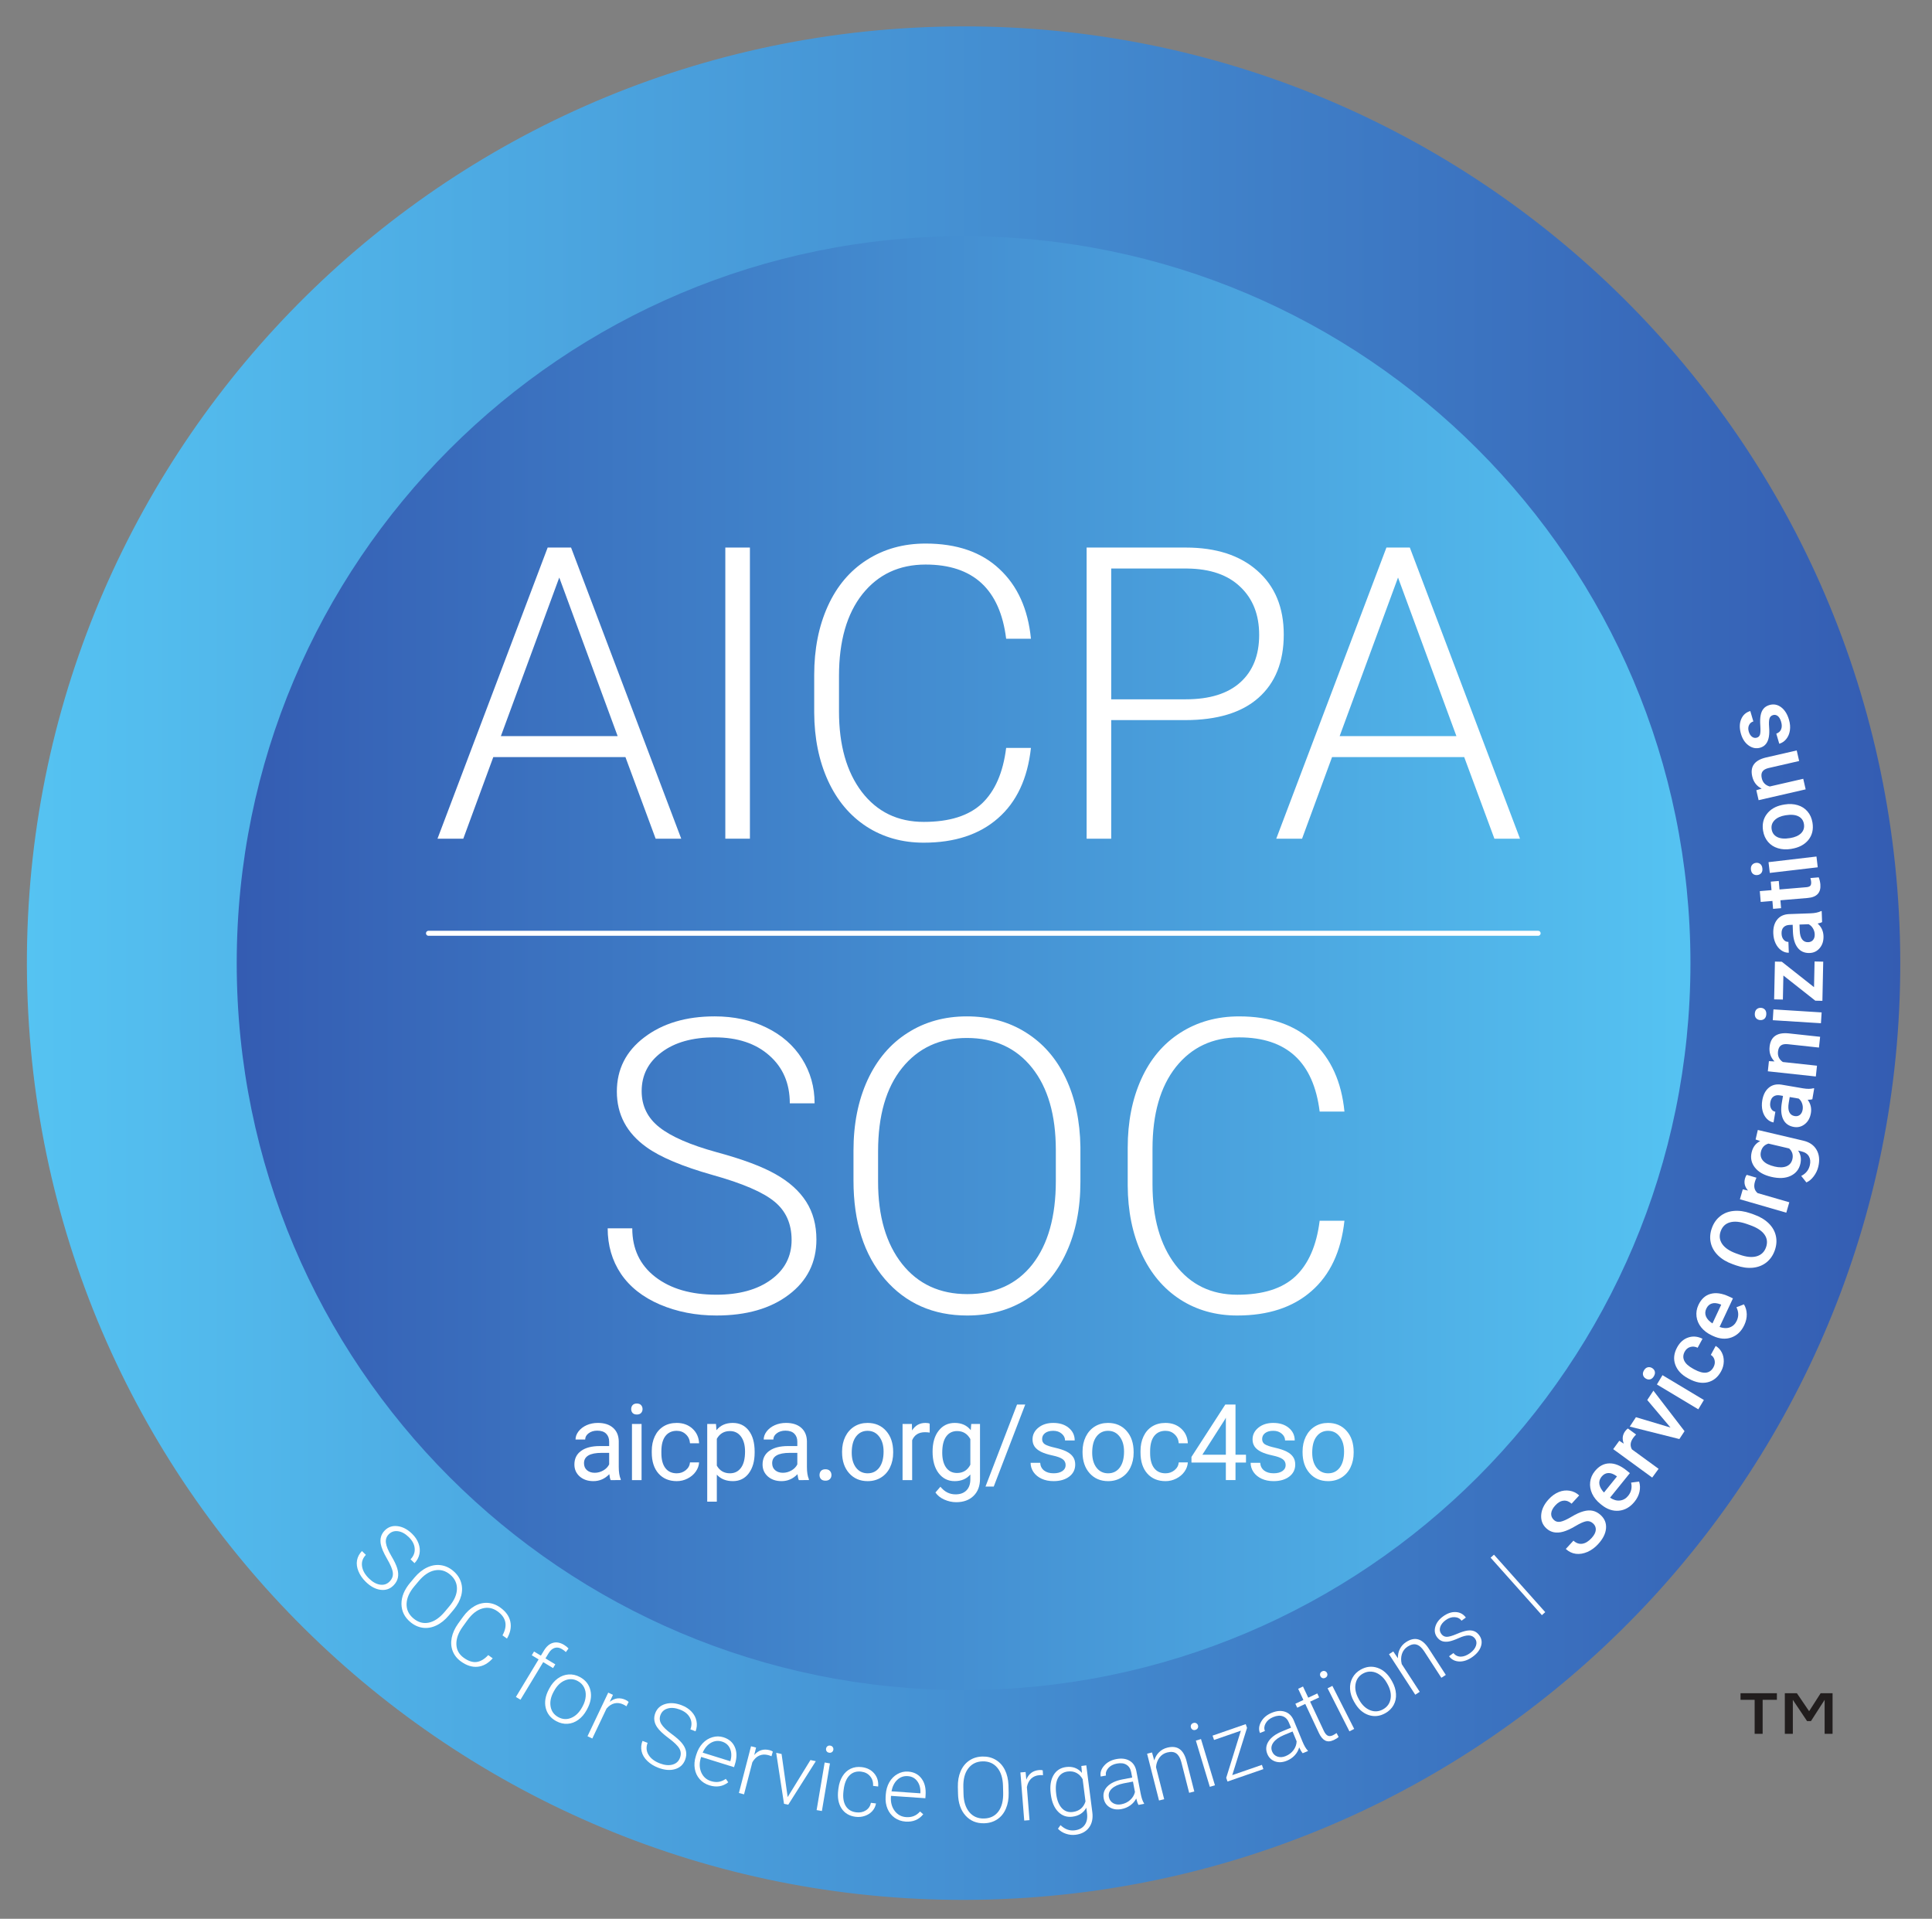 <svg height="475.36" viewBox="0 0 478.667 475.36" width="478.667" xmlns="http://www.w3.org/2000/svg" xmlns:xlink="http://www.w3.org/1999/xlink"><rect x="0" y="0" width="478.667" height="475.36" fill="#808080" stroke="none"/><clipPath id="a"><path d="m3538.44 1850.88c39.09-962.868-709.78-1775.118-1672.65-1814.22-962.876-39.09-1775.13 709.781-1814.224 1672.65-39.098 962.87 709.774 1775.13 1672.644 1814.22 962.87 39.1 1775.13-709.77 1814.23-1672.65z"/></clipPath><linearGradient id="b"><stop offset="0" stop-color="#345cb2"/><stop offset="1" stop-color="#55c3f2"/></linearGradient><linearGradient id="c" gradientTransform="matrix(-3489.8 0 0 3489.8 3539.9 1780.1)" gradientUnits="userSpaceOnUse" spreadMethod="pad" x1="0" x2="1" xlink:href="#b" y1="0" y2="0"/><clipPath id="d"><path d="m3149.02 1780.1c0-747.81-606.22-1354.018-1354.02-1354.018s-1354.02 606.208-1354.02 1354.018c0 747.8 606.22 1354.02 1354.02 1354.02s1354.02-606.22 1354.02-1354.02z"/></clipPath><linearGradient id="e" gradientTransform="matrix(2708.04 0 0 -2708.04 440.98 1780.1)" gradientUnits="userSpaceOnUse" spreadMethod="pad" x1="0" x2="1" xlink:href="#b" y1="0" y2="0"/><g transform="matrix(.133 0 0 -.133 0 475.36)"><g clip-path="url(#a)"><path d="m3538.44 1850.88c39.09-962.868-709.78-1775.118-1672.65-1814.22-962.876-39.09-1775.13 709.781-1814.224 1672.65-39.098 962.87 709.774 1775.13 1672.644 1814.22 962.87 39.1 1775.13-709.77 1814.23-1672.65" fill="url(#c)"/></g><g clip-path="url(#d)"><path d="m3149.02 1780.1c0-747.81-606.22-1354.018-1354.02-1354.018s-1354.02 606.208-1354.02 1354.018c0 747.8 606.22 1354.02 1354.02 1354.02s1354.02-606.22 1354.02-1354.02" fill="url(#e)"/></g><g fill="#fff"><path d="m8.378-2.976q0-1.006-.706-1.588-.706-.59-2.585-1.114-1.878-.532-2.743-1.155-1.23-.881-1.23-2.311 0-1.388 1.139-2.252 1.147-.873 2.926-.873 1.205 0 2.153.465.956.465 1.479 1.297.524.831.524 1.854h-1.031q0-1.238-.848-1.986-.848-.756-2.277-.756-1.388 0-2.211.623-.823.615-.823 1.612 0 .923.74 1.504.74.582 2.369 1.031 1.629.441 2.469.923.839.474 1.263 1.139.424.665.424 1.571 0 1.43-1.147 2.294-1.139.864-3.009.864-1.28 0-2.352-.457-1.064-.457-1.621-1.28-.549-.823-.549-1.887h1.022q0 1.28.956 2.02.956.74 2.543.74 1.413 0 2.269-.623.856-.623.856-1.654z" transform="matrix(7.182 -6.958 -6.958 -7.182 644.938 665.23)"/><path d="m10.473-5.394q0 1.671-.582 2.934-.574 1.263-1.646 1.945-1.072.682-2.477.682-2.119 0-3.424-1.513-1.305-1.521-1.305-4.098v-1.247q0-1.654.582-2.926.59-1.28 1.662-1.962 1.072-.69 2.469-.69 1.396 0 2.46.673 1.072.673 1.654 1.903.582 1.23.607 2.851zm-1.022-1.313q0-2.186-.989-3.424-.989-1.238-2.71-1.238-1.687 0-2.693 1.247-.997 1.238-.997 3.466v1.263q0 2.153.997 3.416.997 1.255 2.71 1.255 1.737 0 2.71-1.238.972-1.247.972-3.466z" transform="matrix(7.654 -6.435 -6.435 -7.654 721.254 591.199)"/><path d="m10.099-3.773q-.208 1.912-1.371 2.926-1.155 1.014-3.084 1.014-1.346 0-2.385-.673-1.031-.673-1.596-1.903-.565-1.238-.574-2.826v-1.571q0-1.612.565-2.859.565-1.247 1.621-1.92 1.064-.682 2.444-.682 1.945 0 3.067 1.056 1.13 1.047 1.313 2.901h-1.031q-.382-3.084-3.35-3.084-1.646 0-2.626 1.23-.972 1.23-.972 3.399v1.479q0 2.095.948 3.341.956 1.247 2.577 1.247 1.604 0 2.419-.765.815-.773 1.006-2.311z" transform="matrix(8.107 -5.855 -5.855 -8.107 813.887 513.711)"/><path d="m2.011 0v-8.179h-1.488v-.815h1.488v-1.089q0-1.38.698-2.119.706-.74 1.962-.74.565 0 1.056.141l-.075.831q-.416-.1-.906-.1-.823 0-1.28.515-.457.507-.457 1.446v1.114h2.144v.815h-2.144v8.179z" transform="matrix(8.558 -5.173 -5.173 -8.558 943.832 423.609)"/><path d="m.748-4.63q0-1.297.499-2.336.507-1.039 1.421-1.612.923-.582 2.086-.582 1.795 0 2.909 1.263 1.114 1.255 1.114 3.333v.208q0 1.305-.507 2.352-.499 1.039-1.413 1.604-.914.565-2.086.565-1.787 0-2.909-1.255-1.114-1.263-1.114-3.341zm.997.274q0 1.612.831 2.651.839 1.031 2.194 1.031 1.346 0 2.178-1.031.839-1.039.839-2.735v-.191q0-1.031-.382-1.887-.382-.856-1.072-1.322-.69-.474-1.579-.474-1.33 0-2.169 1.047-.839 1.039-.839 2.726z" transform="matrix(8.804 -4.742 -4.742 -8.804 994.98 392.23)"/><path d="m5.452-8.145q-.316-.058-.673-.058-.931 0-1.579.524-.64.515-.914 1.504v6.176h-.989v-8.993h.972l.017 1.43q.79-1.596 2.535-1.596.416 0 .657.108z" transform="matrix(9.032 -4.293 -4.293 -9.032 1082.72 345.629)"/><path d="m8.378-2.976q0-1.006-.706-1.588-.706-.59-2.585-1.114-1.878-.532-2.743-1.155-1.23-.881-1.23-2.311 0-1.388 1.139-2.252 1.147-.873 2.926-.873 1.205 0 2.153.465.956.465 1.479 1.297.524.831.524 1.854h-1.031q0-1.238-.848-1.987-.848-.756-2.277-.756-1.388 0-2.211.623-.823.615-.823 1.612 0 .923.74 1.504.74.582 2.369 1.031 1.629.441 2.469.923.839.474 1.263 1.139.424.665.424 1.571 0 1.43-1.147 2.294-1.139.864-3.009.864-1.28 0-2.352-.457-1.064-.457-1.621-1.28-.549-.823-.549-1.887h1.022q0 1.28.956 2.02.956.74 2.543.74 1.413 0 2.269-.623.856-.623.856-1.654z" transform="matrix(9.344 -3.563 -3.563 -9.344 1177.67 301.629)"/><path d="m4.779.166q-1.147 0-2.078-.565-.923-.565-1.438-1.571-.515-1.014-.515-2.269v-.357q0-1.297.499-2.336.507-1.039 1.405-1.629.898-.598 1.945-.598 1.637 0 2.593 1.122.964 1.114.964 3.05v.557h-6.417v.191q0 1.529.873 2.552.881 1.014 2.211 1.014.798 0 1.405-.291.615-.291 1.114-.931l.623.474q-1.097 1.588-3.183 1.588zm-.183-8.478q-1.122 0-1.895.823-.765.823-.931 2.211h5.394v-.108q-.042-1.297-.74-2.111-.698-.815-1.829-.815z" transform="matrix(9.548 -2.974 -2.974 -9.548 1276.36 264.371)"/><path d="m5.452-8.145q-.316-.058-.673-.058-.931 0-1.579.524-.64.515-.914 1.504v6.176h-.989v-8.993h.972l.017 1.43q.79-1.596 2.535-1.596.416 0 .657.108z" transform="matrix(9.679 -2.512 -2.512 -9.679 1363.89 237.582)"/><path d="m4.098-1.371 2.735-7.622h1.022l-3.358 8.993h-.806l-3.375-8.993h1.022z" transform="matrix(9.787 -2.055 -2.055 -9.787 1424.37 221.719)"/><path d="m2.41 0h-.997v-8.993h.997zm-1.172-11.595q0-.283.183-.474.183-.199.499-.199.316 0 .499.199.191.191.191.474 0 .283-.191.474-.183.191-.499.191-.316 0-.499-.191-.183-.191-.183-.474z" transform="matrix(9.86 -1.668 -1.668 -9.86 1507.29 204.801)"/><path d="m4.621-.673q1.039 0 1.737-.582.706-.59.765-1.521h.956q-.042.823-.515 1.504-.474.673-1.263 1.056-.781.382-1.679.382-1.77 0-2.809-1.23-1.031-1.23-1.031-3.308v-.299q0-1.33.465-2.352.465-1.022 1.33-1.579.873-.557 2.036-.557 1.479 0 2.435.881.964.881 1.031 2.319h-.956q-.066-1.056-.765-1.704-.69-.648-1.745-.648-1.346 0-2.095.972-.74.972-.74 2.726v.291q0 1.721.74 2.685.748.964 2.103.964z" transform="matrix(9.921 -1.257 -1.257 -9.921 1548.22 197.43)"/><path d="m4.779.166q-1.147 0-2.078-.565-.923-.565-1.438-1.571-.515-1.014-.515-2.269v-.357q0-1.297.499-2.336.507-1.039 1.405-1.629.898-.598 1.945-.598 1.637 0 2.593 1.122.964 1.114.964 3.05v.557h-6.417v.191q0 1.529.873 2.552.881 1.014 2.211 1.014.798 0 1.405-.291.615-.291 1.114-.931l.623.474q-1.097 1.588-3.183 1.588zm-.183-8.478q-1.122 0-1.895.823-.765.823-.931 2.211h5.394v-.108q-.042-1.297-.74-2.111-.698-.815-1.829-.815z" transform="matrix(9.976 -.688 -.688 -9.976 1639.4 186)"/><path d="m10.473-5.394q0 1.671-.582 2.934-.574 1.263-1.646 1.945-1.072.682-2.477.682-2.119 0-3.424-1.513-1.305-1.521-1.305-4.098v-1.247q0-1.654.582-2.926.59-1.28 1.662-1.962 1.072-.69 2.469-.69 1.396 0 2.46.673 1.072.673 1.654 1.903.582 1.23.607 2.851zm-1.022-1.313q0-2.186-.989-3.424-.989-1.238-2.71-1.238-1.687 0-2.693 1.247-.997 1.238-.997 3.466v1.263q0 2.153.997 3.416.997 1.255 2.71 1.255 1.737 0 2.71-1.238.972-1.247.972-3.466z" transform="matrix(9.997 .234 .234 -9.997 1775.51 178.23)"/><path d="m5.452-8.145q-.316-.058-.673-.058-.931 0-1.579.524-.64.515-.914 1.504v6.176h-.989v-8.993h.972l.017 1.43q.79-1.596 2.535-1.596.416 0 .657.108z" transform="matrix(9.969 .792 .792 -9.969 1895.03 181.961)"/><path d="m.898-4.58q0-2.111.931-3.341.939-1.238 2.543-1.238 1.837 0 2.793 1.463l.05-1.297h.931v8.81q0 1.737-.972 2.751-.972 1.014-2.635 1.014-.939 0-1.795-.424-.848-.416-1.338-1.114l.557-.598q1.056 1.297 2.51 1.297 1.247 0 1.945-.74.698-.731.723-2.036v-1.13q-.956 1.33-2.784 1.33-1.563 0-2.51-1.247-.948-1.247-.948-3.366zm1.006.175q0 1.721.69 2.718.69.989 1.945.989 1.837 0 2.602-1.646v-4.181q-.349-.864-1.006-1.313-.657-.457-1.579-.457-1.255 0-1.953.989-.698.981-.698 2.901z" transform="matrix(9.918 1.275 1.275 -9.918 1954.27 186.262)"/><path d="m6.973 0q-.15-.424-.191-1.255-.524.682-1.338 1.056-.806.366-1.712.366-1.297 0-2.103-.723-.798-.723-.798-1.829 0-1.313 1.089-2.078 1.097-.765 3.05-.765h1.804v-1.022q0-.964-.598-1.513-.59-.557-1.729-.557-1.039 0-1.721.532-.682.532-.682 1.28l-.997-.008q0-1.072.997-1.854.997-.79 2.452-.79 1.504 0 2.369.756.873.748.898 2.095v4.256q0 1.305.274 1.953v.1zm-3.125-.715q.997 0 1.779-.482.79-.482 1.147-1.288v-1.978h-1.779q-1.488.017-2.327.549-.839.524-.839 1.446 0 .756.557 1.255.565.499 1.463.499z" transform="matrix(9.822 1.876 1.876 -9.822 2052.36 199.051)"/><path d="m2.244-8.993.033 1.538q.507-.831 1.263-1.263.756-.441 1.671-.441 1.446 0 2.153.815.706.815.715 2.444v5.901h-.989v-5.91q-.008-1.205-.515-1.795-.499-.59-1.604-.59-.923 0-1.637.582-.706.574-1.047 1.554v6.159h-.989v-8.993z" transform="matrix(9.69 2.471 2.471 -9.69 2146.5 217.141)"/><path d="m2.41 0h-.997v-8.993h.997zm-1.172-11.595q0-.283.183-.474.183-.199.499-.199.316 0 .499.199.191.191.191.474 0 .283-.191.474-.183.191-.499.191-.316 0-.499-.191-.183-.191-.183-.474z" transform="matrix(9.573 2.89 2.89 -9.573 2240.17 241.719)"/><path d="m1.953-.839h5.843v.839h-7.073v-.731l5.452-7.406h-5.286v-.856h6.541v.74z" transform="matrix(9.45 3.271 3.271 -9.45 2279.8 253.289)"/><path d="m6.973 0q-.15-.424-.191-1.255-.524.682-1.338 1.056-.806.366-1.712.366-1.297 0-2.103-.723-.798-.723-.798-1.829 0-1.313 1.089-2.078 1.097-.765 3.05-.765h1.804v-1.022q0-.964-.598-1.513-.59-.557-1.729-.557-1.039 0-1.721.532-.682.532-.682 1.28l-.997-.008q0-1.072.997-1.854.997-.79 2.452-.79 1.504 0 2.369.756.873.748.898 2.095v4.256q0 1.305.274 1.953v.1zm-3.125-.715q.997 0 1.779-.482.79-.482 1.147-1.288v-1.978h-1.779q-1.488.017-2.327.549-.839.524-.839 1.446 0 .756.557 1.255.565.499 1.463.499z" transform="matrix(9.246 3.809 3.809 -9.246 2362.23 281.828)"/><path d="m2.843-11.296v2.302h1.862v.815h-1.862v5.993q0 .748.266 1.114.274.366.906.366.249 0 .806-.083l.042.815q-.391.141-1.064.141-1.022 0-1.488-.59-.465-.598-.465-1.754v-6.001h-1.654v-.815h1.654v-2.302z" transform="matrix(9.053 4.248 4.248 -9.053 2449.52 318.352)"/><path d="m2.41 0h-.997v-8.993h.997zm-1.172-11.595q0-.283.183-.474.183-.199.499-.199.316 0 .499.199.191.191.191.474 0 .283-.191.474-.183.191-.499.191-.316 0-.499-.191-.183-.191-.183-.474z" transform="matrix(8.918 4.523 4.523 -8.918 2501.16 342.762)"/><path d="m.748-4.63q0-1.297.499-2.336.507-1.039 1.421-1.612.923-.582 2.086-.582 1.795 0 2.909 1.263 1.114 1.255 1.114 3.333v.208q0 1.305-.507 2.352-.499 1.039-1.413 1.604-.914.565-2.086.565-1.787 0-2.909-1.255-1.114-1.263-1.114-3.341zm.997.274q0 1.612.831 2.651.839 1.031 2.194 1.031 1.346 0 2.178-1.031.839-1.039.839-2.735v-.191q0-1.031-.382-1.887-.382-.856-1.072-1.322-.69-.474-1.579-.474-1.33 0-2.169 1.047-.839 1.039-.839 2.726z" transform="matrix(8.712 4.909 4.909 -8.712 2538.28 360.969)"/><path d="m2.244-8.993.033 1.538q.507-.831 1.263-1.263.756-.441 1.671-.441 1.446 0 2.153.815.706.815.715 2.444v5.901h-.989v-5.91q-.008-1.205-.515-1.795-.499-.59-1.604-.59-.923 0-1.637.582-.706.574-1.047 1.554v6.159h-.989v-8.993z" transform="matrix(8.391 5.44 5.44 -8.391 2625.51 410.328)"/><path d="m6.683-2.286q0-.74-.598-1.189-.59-.449-1.787-.698-1.197-.258-1.862-.582-.657-.332-.981-.806-.316-.474-.316-1.147 0-1.064.889-1.754.889-.698 2.277-.698 1.504 0 2.41.748.914.74.914 1.937h-.997q0-.79-.665-1.313-.657-.524-1.662-.524-.981 0-1.579.441-.59.432-.59 1.13 0 .673.49 1.047.499.366 1.804.673 1.313.308 1.962.657.657.349.972.839.316.49.316 1.189 0 1.139-.923 1.82-.914.682-2.394.682-1.571 0-2.552-.756-.972-.765-.972-1.928h.997q.058.873.731 1.363.682.482 1.795.482 1.039 0 1.679-.457.64-.457.64-1.155z" transform="matrix(8.057 5.923 5.923 -8.057 2707.53 463.781)"/><path d="m2.319 2.244h-.839v-14.346h.839z" transform="matrix(7.462 6.657 6.657 -7.462 2846.28 572.488)"/><path d="m7.555-3.117q0-.798-.565-1.23-.557-.432-2.02-.873-1.463-.441-2.327-.981-1.654-1.039-1.654-2.71 0-1.463 1.189-2.41 1.197-.948 3.1-.948 1.263 0 2.252.465.989.465 1.554 1.33.565.856.565 1.903h-2.095q0-.948-.598-1.479-.59-.54-1.696-.54-1.031 0-1.604.441-.565.441-.565 1.23 0 .665.615 1.114.615.441 2.028.864 1.413.416 2.269.956.856.532 1.255 1.23.399.69.399 1.621 0 1.513-1.164 2.41-1.155.889-3.142.889-1.313 0-2.419-.482-1.097-.49-1.712-1.346-.607-.856-.607-1.995h2.103q0 1.031.682 1.596.682.565 1.953.565 1.097 0 1.646-.441.557-.449.557-1.18z" transform="matrix(6.764 7.365 7.365 -6.764 2939.64 659.609)"/><path d="m4.995.166q-1.92 0-3.117-1.205-1.189-1.214-1.189-3.225v-.249q0-1.346.515-2.402.524-1.064 1.463-1.654.939-.59 2.095-.59 1.837 0 2.834 1.172 1.006 1.172 1.006 3.316v.815h-5.876q.091 1.114.74 1.762.657.648 1.646.648 1.388 0 2.261-1.122l1.089 1.039q-.54.806-1.446 1.255-.898.441-2.02.441zm-.241-7.705q-.831 0-1.346.582-.507.582-.648 1.621h3.848v-.15q-.066-1.014-.54-1.529-.474-.524-1.313-.524z" transform="matrix(6.286 7.778 7.778 -6.286 3012.11 739)"/><path d="m5.743-7.148q-.399-.066-.823-.066-1.388 0-1.87 1.064v6.151h-2.02v-8.993h1.928l.05 1.006q.731-1.172 2.028-1.172.432 0 .715.116z" transform="matrix(5.893 8.079 8.079 -5.893 3071.7 813.531)"/><path d="m4.206-2.56 1.903-6.433h2.086l-3.117 8.993h-1.754l-3.142-8.993h2.095z" transform="matrix(5.498 8.353 8.353 -5.498 3110.09 865.852)"/><path d="m3.183 0h-2.02v-8.993h2.02zm-2.144-11.329q0-.465.291-.773.299-.308.848-.308.549 0 .848.308.299.308.299.773 0 .457-.299.765-.299.299-.848.299-.549 0-.848-.299-.291-.308-.291-.765z" transform="matrix(5.144 8.575 8.575 -5.144 3157.68 939.059)"/><path d="m4.729-1.446q.756 0 1.255-.441.499-.441.532-1.089h1.903q-.033.839-.524 1.571-.49.723-1.33 1.147-.839.424-1.812.424-1.887 0-2.992-1.222-1.105-1.222-1.105-3.375v-.208q0-2.053 1.097-3.283 1.097-1.238 2.992-1.238 1.604 0 2.61.939 1.014.931 1.064 2.452h-1.903q-.033-.773-.532-1.272-.49-.499-1.255-.499-.981 0-1.513.715-.532.706-.54 2.153v.324q0 1.463.524 2.186.532.715 1.529.715z" transform="matrix(4.767 8.791 8.791 -4.767 3182.07 978.891)"/><path d="m4.995.166q-1.92 0-3.117-1.205-1.189-1.214-1.189-3.225v-.249q0-1.346.515-2.402.524-1.064 1.463-1.654.939-.59 2.095-.59 1.837 0 2.834 1.172 1.006 1.172 1.006 3.316v.815h-5.876q.091 1.114.74 1.762.657.648 1.646.648 1.388 0 2.261-1.122l1.089 1.039q-.54.806-1.446 1.255-.898.441-2.02.441zm-.241-7.705q-.831 0-1.346.582-.507.582-.648 1.621h3.848v-.15q-.066-1.014-.54-1.529-.474-.524-1.313-.524z" transform="matrix(4.236 9.059 9.059 -4.236 3226.68 1061.38)"/><path d="m10.888-5.735q0 1.779-.615 3.125-.615 1.338-1.762 2.061-1.139.715-2.626.715-1.471 0-2.626-.715-1.147-.723-1.779-2.053-.623-1.33-.632-3.067v-.682q0-1.77.623-3.125.632-1.355 1.77-2.07 1.147-.723 2.626-.723 1.479 0 2.618.715 1.147.706 1.77 2.045.623 1.33.632 3.1zm-2.103-.632q0-2.011-.765-3.084-.756-1.072-2.153-1.072-1.363 0-2.136 1.072-.765 1.064-.781 3.017v.698q0 1.995.773 3.084.781 1.089 2.161 1.089 1.396 0 2.144-1.064.756-1.064.756-3.109z" transform="matrix(3.338 9.426 9.426 -3.338 3284.9 1190.09)"/><path d="m5.743-7.148q-.399-.066-.823-.066-1.388 0-1.87 1.064v6.151h-2.02v-8.993h1.928l.05 1.006q.731-1.172 2.028-1.172.432 0 .715.116z" transform="matrix(2.781 9.606 9.606 -2.781 3324.69 1305.37)"/><path d="m.682-4.563q0-2.095.981-3.341.989-1.255 2.618-1.255 1.538 0 2.419 1.072l.091-.906h1.82v8.719q0 1.77-1.105 2.793-1.097 1.022-2.967 1.022-.989 0-1.937-.416-.939-.407-1.43-1.072l.956-1.214q.931 1.105 2.294 1.105 1.006 0 1.588-.549.582-.54.582-1.596v-.607q-.873.972-2.327.972-1.579 0-2.585-1.255-.997-1.255-.997-3.474zm2.011.175q0 1.355.549 2.136.557.773 1.538.773 1.222 0 1.812-1.047v-3.956q-.574-1.022-1.795-1.022-.997 0-1.554.79-.549.79-.549 2.327z" transform="matrix(2.291 9.734 9.734 -2.291 3342.36 1364.93)"/><path d="m6.408 0q-.133-.258-.233-.839-.964 1.006-2.361 1.006-1.355 0-2.211-.773-.856-.773-.856-1.912 0-1.438 1.064-2.203 1.072-.773 3.059-.773h1.238v-.59q0-.698-.391-1.114-.391-.424-1.189-.424-.69 0-1.13.349-.441.341-.441.873h-2.02q0-.74.49-1.38.49-.648 1.33-1.014.848-.366 1.887-.366 1.579 0 2.518.798.939.79.964 2.228v4.056q0 1.214.341 1.937v.141zm-2.219-1.455q.598 0 1.122-.291.532-.291.798-.781v-1.696h-1.089q-1.122 0-1.687.391-.565.391-.565 1.105 0 .582.382.931.391.341 1.039.341z" transform="matrix(1.683 9.857 9.857 -1.683 3365.3 1463.34)"/><path d="m2.909-8.993.058 1.039q.997-1.205 2.618-1.205 2.809 0 2.859 3.217v5.943h-2.02v-5.827q0-.856-.374-1.263-.366-.416-1.205-.416-1.222 0-1.82 1.105v6.4h-2.02v-8.993z" transform="matrix(1.075 9.942 9.942 -1.075 3381.51 1558.96)"/><path d="m3.183 0h-2.02v-8.993h2.02zm-2.144-11.329q0-.465.291-.773.299-.308.848-.308.549 0 .848.308.299.308.299.773 0 .457-.299.765-.299.299-.848.299-.549 0-.848-.299-.291-.308-.291-.765z" transform="matrix(.627 9.98 9.98 -.627 3391.4 1656.55)"/><path d="m3.192-1.612h4.788v1.612h-7.298v-1.322l4.563-6.043h-4.48v-1.629h7.04v1.28z" transform="matrix(.21 9.998 9.998 -.21 3394.69 1703.07)"/><path d="m6.408 0q-.133-.258-.233-.839-.964 1.006-2.361 1.006-1.355 0-2.211-.773-.856-.773-.856-1.912 0-1.438 1.064-2.203 1.072-.773 3.059-.773h1.238v-.59q0-.698-.391-1.114-.391-.424-1.189-.424-.69 0-1.13.349-.441.341-.441.873h-2.02q0-.74.49-1.38.49-.648 1.33-1.014.848-.366 1.887-.366 1.579 0 2.518.798.939.79.964 2.228v4.056q0 1.214.341 1.937v.141zm-2.219-1.455q.598 0 1.122-.291.532-.291.798-.781v-1.696h-1.089q-1.122 0-1.687.391-.565.391-.565 1.105 0 .582.382.931.391.341 1.039.341z" transform="matrix(-.358 9.994 9.994 .358 3396.56 1792.44)"/><path d="m3.566-11.179v2.186h1.588v1.496h-1.588v5.02q0 .515.199.748.208.224.731.224.349 0 .706-.083v1.563q-.69.191-1.33.191-2.327 0-2.327-2.568v-5.095h-1.479v-1.496h1.479v-2.186z" transform="matrix(-.839 9.965 9.965 .839 3392.62 1888.09)"/><path d="m3.183 0h-2.02v-8.993h2.02zm-2.144-11.329q0-.465.291-.773.299-.308.848-.308.549 0 .848.308.299.308.299.773 0 .457-.299.765-.299.299-.848.299-.549 0-.848-.299-.291-.308-.291-.765z" transform="matrix(-1.165 9.932 9.932 1.165 3387.5 1947.06)"/><path d="m.657-4.58q0-1.322.524-2.377.524-1.064 1.471-1.629.948-.574 2.178-.574 1.82 0 2.951 1.172 1.139 1.172 1.23 3.109l.008.474q0 1.33-.515 2.377-.507 1.047-1.463 1.621-.948.574-2.194.574-1.903 0-3.05-1.263-1.139-1.272-1.139-3.383zm2.02.175q0 1.388.574 2.178.574.781 1.596.781 1.022 0 1.588-.798.574-.798.574-2.336 0-1.363-.59-2.161-.582-.798-1.588-.798-.989 0-1.571.79-.582.781-.582 2.344z" transform="matrix(-1.621 9.868 9.868 1.621 3382.56 1993.76)"/><path d="m2.909-8.993.058 1.039q.997-1.205 2.618-1.205 2.809 0 2.859 3.217v5.943h-2.02v-5.826q0-.856-.374-1.263-.366-.416-1.205-.416-1.222 0-1.82 1.105v6.4h-2.02v-8.993z" transform="matrix(-2.24 9.746 9.746 2.24 3365.9 2094.01)"/><path d="m6.076-2.444q0-.54-.449-.823-.441-.283-1.471-.499-1.031-.216-1.721-.549-1.513-.731-1.513-2.119 0-1.164.981-1.945.981-.781 2.494-.781 1.612 0 2.602.798.997.798.997 2.07h-2.02q0-.582-.432-.964-.432-.391-1.147-.391-.665 0-1.089.308-.416.308-.416.823 0 .465.391.723.391.258 1.579.524 1.189.258 1.862.623.682.357 1.006.864.332.507.332 1.23 0 1.214-1.006 1.97-1.006.748-2.635.748-1.105 0-1.97-.399-.864-.399-1.346-1.097-.482-.698-.482-1.504h1.962q.042.715.54 1.105.499.382 1.322.382.798 0 1.214-.299.416-.308.416-.798z" transform="matrix(-2.823 9.593 9.593 2.823 3343.43 2190.76)"/><g transform="matrix(10 0 0 -10 803.824 2011.92)"><path d="m36.128-15.196h-24.619l-5.587 15.196h-4.805l20.522-54.229h4.358l20.522 54.229h-4.767zm-23.204-3.911h21.751l-10.876-29.536z"/><path d="m59.314 0h-4.581v-54.229h4.581z"/><path d="m111.664-16.909q-.931 8.566-6.146 13.11-5.177 4.544-13.818 4.544-6.034 0-10.689-3.017-4.618-3.017-7.151-8.529-2.533-5.55-2.57-12.663v-7.039q0-7.226 2.533-12.812 2.533-5.587 7.263-8.604 4.767-3.054 10.95-3.054 8.715 0 13.744 4.73 5.065 4.693 5.885 12.999h-4.618q-1.713-13.818-15.01-13.818-7.375 0-11.77 5.512-4.358 5.512-4.358 15.233v6.63q0 9.386 4.246 14.973 4.283 5.587 11.546 5.587 7.188 0 10.838-3.427 3.65-3.464 4.507-10.354z"/><path d="m126.618-22.087v22.087h-4.581v-54.229h18.474q8.455 0 13.334 4.32 4.916 4.32 4.916 11.881 0 7.635-4.73 11.807-4.693 4.134-13.632 4.134zm0-3.874h13.893q6.667 0 10.168-3.166 3.501-3.166 3.501-8.827 0-5.624-3.501-8.939-3.464-3.352-9.87-3.427h-14.191z"/><path d="m192.376-15.196h-24.619l-5.587 15.196h-4.805l20.522-54.229h4.358l20.522 54.229h-4.767zm-23.204-3.911h21.751l-10.876-29.536z"/><path d="m67.08 74.74q0-4.507-3.166-7.114-3.166-2.644-11.583-4.991-8.417-2.384-12.291-5.177-5.512-3.948-5.512-10.354 0-6.22 5.103-10.094 5.14-3.911 13.11-3.911 5.401 0 9.647 2.086 4.283 2.086 6.63 5.81 2.346 3.725 2.346 8.306h-4.618q0-5.55-3.799-8.902-3.799-3.389-10.205-3.389-6.22 0-9.907 2.793-3.687 2.756-3.687 7.226 0 4.134 3.315 6.741 3.315 2.607 10.615 4.618 7.3 1.974 11.062 4.134 3.762 2.123 5.661 5.103 1.9 2.98 1.9 7.039 0 6.406-5.14 10.28-5.103 3.874-13.483 3.874-5.736 0-10.54-2.049-4.767-2.049-7.263-5.736-2.458-3.687-2.458-8.455h4.581q0 5.736 4.283 9.051 4.283 3.315 11.397 3.315 6.332 0 10.168-2.793 3.836-2.793 3.836-7.412z"/><path d="m120.882 63.902q0 7.486-2.607 13.148-2.57 5.661-7.375 8.715-4.805 3.054-11.099 3.054-9.498 0-15.345-6.779-5.848-6.816-5.848-18.362v-5.587q0-7.412 2.607-13.11 2.644-5.736 7.449-8.79 4.805-3.091 11.062-3.091 6.257 0 11.025 3.017 4.805 3.017 7.412 8.529 2.607 5.512 2.719 12.775zm-4.581-5.885q0-9.796-4.432-15.345-4.432-5.55-12.142-5.55-7.561 0-12.068 5.587-4.469 5.55-4.469 15.531v5.661q0 9.647 4.469 15.308 4.469 5.624 12.142 5.624 7.784 0 12.142-5.55 4.358-5.587 4.358-15.531z"/><path d="m170.065 71.165q-.931 8.566-6.146 13.11-5.177 4.544-13.818 4.544-6.034 0-10.689-3.017-4.618-3.017-7.151-8.529-2.533-5.55-2.57-12.663v-7.039q0-7.226 2.533-12.812 2.533-5.587 7.263-8.604 4.767-3.054 10.95-3.054 8.715 0 13.744 4.73 5.065 4.693 5.885 12.999h-4.618q-1.713-13.818-15.01-13.818-7.375 0-11.77 5.512-4.358 5.512-4.358 15.233v6.63q0 9.386 4.246 14.973 4.283 5.587 11.546 5.587 7.188 0 10.838-3.427 3.65-3.464 4.507-10.354z"/></g></g><path d="m798.227 1835.7h2067.033" style="fill:none;stroke:#fff;stroke-width:9.316;stroke-linecap:round;stroke-linejoin:round;stroke-miterlimit:10"/><g fill="#fff" transform="matrix(10 0 0 -10 1059.47 817.148)"><path d="m7.809 0q-.155-.309-.251-1.102-1.247 1.295-2.977 1.295-1.546 0-2.542-.87-.986-.879-.986-2.223 0-1.633 1.237-2.532 1.247-.908 3.498-.908h1.74v-.821q0-.937-.561-1.488-.561-.561-1.653-.561-.957 0-1.604.483-.647.483-.647 1.169h-1.798q0-.783.551-1.508.561-.734 1.508-1.16.957-.425 2.097-.425 1.807 0 2.832.908 1.024.899 1.063 2.484v4.813q0 1.44.367 2.29v.155zm-2.967-1.363q.841 0 1.595-.435.754-.435 1.092-1.131v-2.145h-1.401q-3.286 0-3.286 1.923 0 .841.561 1.314.561.474 1.44.474z"/><path d="m13.566 0h-1.788v-10.457h1.788zm-1.933-13.23q0-.435.261-.734.271-.3.792-.3.522 0 .792.3.271.3.271.734 0 .435-.271.725-.271.29-.792.29-.522 0-.792-.29-.261-.29-.261-.725z"/><path d="m20.126-1.266q.957 0 1.672-.58.715-.58.792-1.45h1.691q-.048.899-.619 1.711-.57.812-1.527 1.295-.947.483-2.01.483-2.136 0-3.402-1.421-1.256-1.43-1.256-3.904v-.3q0-1.527.561-2.716.561-1.189 1.604-1.846 1.053-.657 2.484-.657 1.759 0 2.919 1.053 1.169 1.053 1.247 2.735h-1.691q-.077-1.015-.773-1.662-.686-.657-1.701-.657-1.363 0-2.116.986-.744.976-.744 2.832v.338q0 1.807.744 2.783.744.976 2.126.976z"/><path d="m34.63-5.112q0 2.387-1.092 3.846-1.092 1.459-2.957 1.459-1.904 0-2.996-1.208v5.035h-1.788v-14.477h1.633l.087 1.16q1.092-1.353 3.035-1.353 1.885 0 2.977 1.421 1.102 1.421 1.102 3.953zm-1.788-.203q0-1.769-.754-2.793-.754-1.024-2.068-1.024-1.624 0-2.435 1.44v4.996q.802 1.43 2.455 1.43 1.285 0 2.039-1.015.763-1.024.763-3.035z"/><path d="m42.862 0q-.155-.309-.251-1.102-1.247 1.295-2.977 1.295-1.546 0-2.542-.87-.986-.879-.986-2.223 0-1.633 1.237-2.532 1.247-.908 3.498-.908h1.74v-.821q0-.937-.561-1.488-.561-.561-1.653-.561-.957 0-1.604.483-.647.483-.647 1.169h-1.798q0-.783.551-1.508.561-.734 1.508-1.16.957-.425 2.097-.425 1.807 0 2.832.908 1.024.899 1.063 2.484v4.813q0 1.44.367 2.29v.155zm-2.967-1.363q.841 0 1.595-.435.754-.435 1.092-1.131v-2.145h-1.401q-3.286 0-3.286 1.923 0 .841.561 1.314.561.474 1.44.474z"/><path d="m46.716-.937q0-.464.271-.773.28-.309.831-.309.551 0 .831.309.29.309.29.773 0 .445-.29.744-.28.3-.831.3-.551 0-.831-.3-.271-.3-.271-.744z"/><path d="m50.918-5.325q0-1.537.599-2.764.609-1.227 1.682-1.894 1.082-.667 2.464-.667 2.136 0 3.45 1.479 1.324 1.479 1.324 3.933v.126q0 1.527-.59 2.745-.58 1.208-1.672 1.885-1.082.676-2.493.676-2.126 0-3.45-1.479-1.314-1.479-1.314-3.914zm1.798.213q0 1.74.802 2.793.812 1.053 2.165 1.053 1.363 0 2.165-1.063.802-1.073.802-2.996 0-1.72-.821-2.783-.812-1.073-2.165-1.073-1.324 0-2.136 1.053-.812 1.053-.812 3.015z"/><path d="m67.239-8.852q-.406-.068-.879-.068-1.759 0-2.387 1.498v7.422h-1.788v-10.457h1.74l.029 1.208q.879-1.401 2.493-1.401.522 0 .792.135z"/><path d="m67.778-5.315q0-2.445 1.131-3.885 1.131-1.45 2.996-1.45 1.914 0 2.986 1.353l.087-1.16h1.633v10.205q0 2.029-1.208 3.199-1.198 1.169-3.228 1.169-1.131 0-2.213-.483-1.082-.483-1.653-1.324l.928-1.073q1.15 1.421 2.812 1.421 1.305 0 2.029-.734.734-.734.734-2.068v-.899q-1.073 1.237-2.928 1.237-1.836 0-2.977-1.479-1.131-1.479-1.131-4.03zm1.798.203q0 1.769.725 2.783.725 1.005 2.029 1.005 1.691 0 2.484-1.537v-4.774q-.821-1.498-2.464-1.498-1.305 0-2.039 1.015-.734 1.015-.734 3.006z"/><path d="m79.17 1.208h-1.537l5.876-15.279h1.527z"/><path d="m92.563-2.774q0-.725-.551-1.121-.541-.406-1.904-.696-1.353-.29-2.155-.696-.792-.406-1.179-.966-.377-.561-.377-1.334 0-1.285 1.082-2.174 1.092-.889 2.783-.889 1.778 0 2.88.918 1.111.918 1.111 2.348h-1.798q0-.734-.628-1.266-.619-.532-1.566-.532-.976 0-1.527.425-.551.425-.551 1.111 0 .647.512.976.512.329 1.846.628 1.343.3 2.174.715.831.416 1.227 1.005.406.58.406 1.421 0 1.401-1.121 2.252-1.121.841-2.909.841-1.256 0-2.223-.445-.966-.445-1.517-1.237-.541-.802-.541-1.73h1.788q.048.899.715 1.43.676.522 1.778.522 1.015 0 1.624-.406.619-.416.619-1.102z"/><path d="m95.712-5.325q0-1.537.599-2.764.609-1.227 1.682-1.894 1.082-.667 2.464-.667 2.136 0 3.45 1.479 1.324 1.479 1.324 3.933v.126q0 1.527-.59 2.745-.58 1.208-1.672 1.885-1.082.676-2.493.676-2.126 0-3.45-1.479-1.314-1.479-1.314-3.914zm1.798.213q0 1.74.802 2.793.812 1.053 2.165 1.053 1.363 0 2.165-1.063.802-1.073.802-2.996 0-1.72-.821-2.783-.812-1.073-2.165-1.073-1.324 0-2.136 1.053-.812 1.053-.812 3.015z"/><path d="m111.172-1.266q.957 0 1.672-.58.715-.58.792-1.45h1.691q-.048.899-.619 1.711-.57.812-1.527 1.295-.947.483-2.01.483-2.136 0-3.402-1.421-1.256-1.43-1.256-3.904v-.3q0-1.527.561-2.716.561-1.189 1.604-1.846 1.053-.657 2.484-.657 1.759 0 2.919 1.053 1.169 1.053 1.247 2.735h-1.691q-.077-1.015-.773-1.662-.686-.657-1.701-.657-1.363 0-2.116.986-.744.976-.744 2.832v.338q0 1.807.744 2.783.744.976 2.126.976z"/><path d="m124.207-4.726h1.952v1.459h-1.952v3.266h-1.798v-3.266h-6.407v-1.053l6.301-9.751h1.904zm-6.175 0h4.378v-6.9l-.213.387z"/><path d="m133.55-2.774q0-.725-.551-1.121-.541-.406-1.904-.696-1.353-.29-2.155-.696-.792-.406-1.179-.966-.377-.561-.377-1.334 0-1.285 1.082-2.174 1.092-.889 2.783-.889 1.778 0 2.88.918 1.111.918 1.111 2.348h-1.798q0-.734-.628-1.266-.619-.532-1.566-.532-.976 0-1.527.425-.551.425-.551 1.111 0 .647.512.976.512.329 1.846.628 1.343.3 2.174.715.831.416 1.227 1.005.406.58.406 1.421 0 1.401-1.121 2.252-1.121.841-2.909.841-1.256 0-2.223-.445-.966-.445-1.517-1.237-.541-.802-.541-1.73h1.788q.048.899.715 1.43.676.522 1.778.522 1.015 0 1.624-.406.619-.416.619-1.102z"/><path d="m136.699-5.325q0-1.537.599-2.764.609-1.227 1.682-1.894 1.082-.667 2.464-.667 2.136 0 3.45 1.479 1.324 1.479 1.324 3.933v.126q0 1.527-.59 2.745-.58 1.208-1.672 1.885-1.082.676-2.493.676-2.126 0-3.45-1.479-1.314-1.479-1.314-3.914zm1.798.213q0 1.74.802 2.793.812 1.053 2.165 1.053 1.363 0 2.165-1.063.802-1.073.802-2.996 0-1.72-.821-2.783-.812-1.073-2.165-1.073-1.324 0-2.136 1.053-.812 1.053-.812 3.015z"/></g><path d="m14.359-19.525 2.275 3.348 2.145-3.348h2.223v7.559h-1.478v-6.329l-2.55 3.962h-.719l-2.655-3.962v6.329h-1.491v-7.559zm-3.727 0v1.229h-2.655v6.329h-1.491v-6.329h-2.629v-1.229z" fill="#211d1d" transform="matrix(10 0 0 -10 3203.75 224.891)"/></g></svg>
